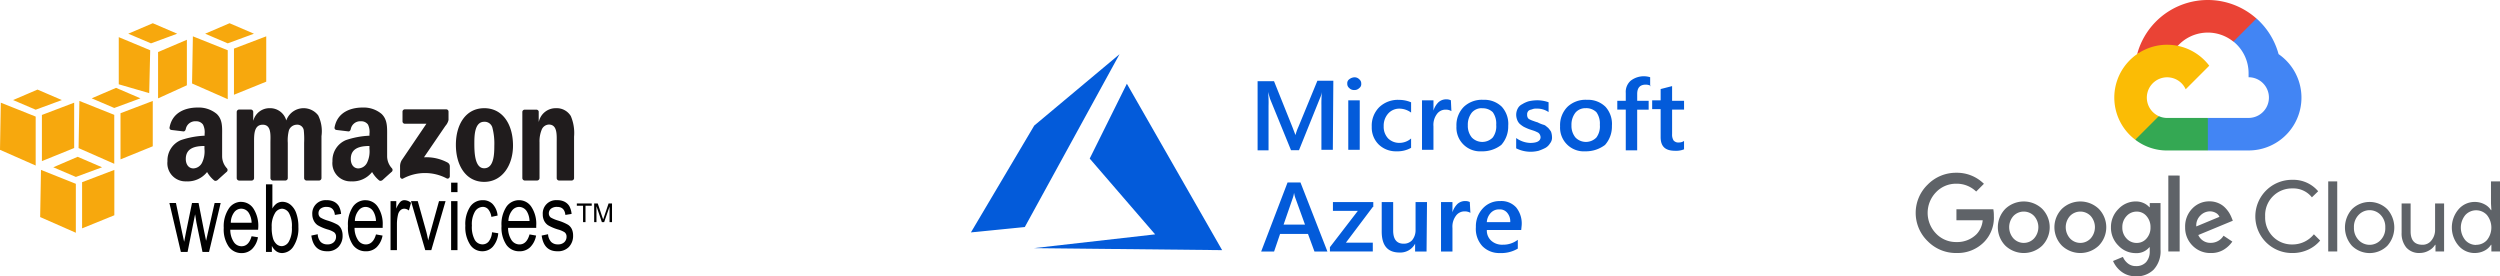 <svg id="Group_12279" data-name="Group 12279" xmlns="http://www.w3.org/2000/svg" width="374.87" height="41.443" viewBox="0 0 374.87 41.443">
  <g id="amazon-web-services" transform="translate(0 3.483)">
    <path id="Path_9168" data-name="Path 9168" d="M38.088,18.156c-1.8,0-3.8.692-4.222,2.97a.32.32,0,0,0,.27.393l1.841.221c.17-.009.286-.194.319-.368a1.441,1.441,0,0,1,1.522-1.154,1.229,1.229,0,0,1,1.056.491,2.536,2.536,0,0,1,.245,1.4v.27a12.818,12.818,0,0,0-3.559.663,3.3,3.3,0,0,0-2.012,3.166,2.714,2.714,0,0,0,2.823,3.019,3.7,3.7,0,0,0,3.117-1.4,4.631,4.631,0,0,0,1.08,1.276.378.378,0,0,0,.441-.049v.024c.377-.344,1.063-.969,1.448-1.3a.373.373,0,0,0,0-.515,2.668,2.668,0,0,1-.712-1.792V22.452c0-1.279.108-2.458-.81-3.338a4.225,4.225,0,0,0-2.849-.957Zm24.741,0c-1.8,0-3.8.692-4.222,2.97a.32.32,0,0,0,.27.393l1.841.221c.17-.009.287-.194.319-.368a1.442,1.442,0,0,1,1.522-1.154,1.228,1.228,0,0,1,1.056.491,2.531,2.531,0,0,1,.221,1.4v.27a12.655,12.655,0,0,0-3.534.663,3.294,3.294,0,0,0-2.012,3.166,2.714,2.714,0,0,0,2.823,3.019,3.7,3.7,0,0,0,3.117-1.4A4.617,4.617,0,0,0,65.31,29.1a.378.378,0,0,0,.441-.049v.024c.377-.344,1.063-.969,1.448-1.3a.376.376,0,0,0,0-.515,2.668,2.668,0,0,1-.712-1.792V22.452c0-1.279.082-2.458-.834-3.338a4.165,4.165,0,0,0-2.824-.957Zm-13.917.1A2.491,2.491,0,0,0,46.433,20.1h-.024v-1.3a.371.371,0,0,0-.344-.344H44.3a.374.374,0,0,0-.368.368v9.941a.382.382,0,0,0,.344.344h1.89a.372.372,0,0,0,.368-.368V23.458c0-1.151-.056-2.725,1.3-2.725,1.339,0,1.154,1.617,1.154,2.725v5.277a.375.375,0,0,0,.344.368h1.89a.372.372,0,0,0,.368-.368V23.458a6.049,6.049,0,0,1,.172-1.89,1.273,1.273,0,0,1,1.129-.834.984.984,0,0,1,1.1.859,13.135,13.135,0,0,1,.049,1.865v5.277a.375.375,0,0,0,.344.368h1.89a.372.372,0,0,0,.368-.368V22.452a5.408,5.408,0,0,0-.491-3.117,2.754,2.754,0,0,0-4.786.761,2.508,2.508,0,0,0-2.456-1.842Zm32.13,0c-2.731,0-4.246,2.4-4.246,5.5,0,3.076,1.5,5.547,4.246,5.547,2.643,0,4.32-2.414,4.32-5.449,0-3.136-1.519-5.6-4.32-5.6Zm10.775,0a2.585,2.585,0,0,0-2.577,2.012h-.024V18.744a.364.364,0,0,0-.344-.27H87.129a.363.363,0,0,0-.368.319v9.941a.377.377,0,0,0,.344.368H88.97a.374.374,0,0,0,.368-.368v-5.35a4.6,4.6,0,0,1,.319-1.89,1.21,1.21,0,0,1,1.08-.785c1.3,0,1.178,1.587,1.178,2.675v5.4a.372.372,0,0,0,.344.319h1.89a.373.373,0,0,0,.368-.319V22.524a6.46,6.46,0,0,0-.491-3.093,2.475,2.475,0,0,0-2.209-1.177Zm-22.68.172a.349.349,0,0,0-.344.368v1.423a.349.349,0,0,0,.344.368h3.24L68.671,26.06a1.807,1.807,0,0,0-.245.982V28.49c0,.209.227.436.441.319a6.976,6.976,0,0,1,6.554-.024c.232.126.467-.111.467-.319V26.944a.646.646,0,0,0-.344-.54,6.738,6.738,0,0,0-3.534-.785l3.216-4.713a2,2,0,0,0,.467-.884V18.795a.346.346,0,0,0-.344-.368Zm11.9,1.865a1.2,1.2,0,0,1,1.252.957,9.416,9.416,0,0,1,.27,2.627c0,1.276-.06,3.387-1.522,3.387-1.479,0-1.473-2.614-1.473-3.829S79.65,20.292,81.042,20.292ZM39.094,23.924v.417A3.9,3.9,0,0,1,38.75,26.4a1.525,1.525,0,0,1-1.3.884c-.723,0-1.154-.586-1.154-1.423C36.3,24.213,37.73,23.924,39.094,23.924Zm24.741,0v.417a3.9,3.9,0,0,1-.344,2.062,1.522,1.522,0,0,1-1.3.884c-.723,0-1.154-.586-1.154-1.423C61.038,24.213,62.47,23.924,63.835,23.924Z" transform="translate(-8.437 -5.515)" fill="#201c1d"/>
    <path id="Path_9169" data-name="Path 9169" d="M76.164,32.5v1.423h.957V32.5ZM48.4,32.745V42.882h.884v-.908a2.186,2.186,0,0,0,.663.81,1.514,1.514,0,0,0,.884.27,2.062,2.062,0,0,0,1.693-1.006,4.941,4.941,0,0,0,.737-2.9,5.845,5.845,0,0,0-.319-2.062,2.839,2.839,0,0,0-.859-1.276,1.937,1.937,0,0,0-1.2-.441,1.571,1.571,0,0,0-.859.245,2.263,2.263,0,0,0-.663.761V32.745H48.4Zm9.082,2.381a1.987,1.987,0,0,0-2.136,2.111,2.133,2.133,0,0,0,.221.957,1.739,1.739,0,0,0,.589.687,6.679,6.679,0,0,0,1.5.638,3.365,3.365,0,0,1,.957.417.8.8,0,0,1,.295.663,1.109,1.109,0,0,1-.344.834,1.313,1.313,0,0,1-.957.319,1.356,1.356,0,0,1-1.006-.368,1.877,1.877,0,0,1-.441-1.154l-.957.2c.216,1.575,1,2.357,2.356,2.356a2.22,2.22,0,0,0,1.693-.638,2.4,2.4,0,0,0,.638-1.719,2.287,2.287,0,0,0-.2-.982,1.549,1.549,0,0,0-.54-.638,7.74,7.74,0,0,0-1.547-.638,4.736,4.736,0,0,1-1.031-.441.771.771,0,0,1-.295-.638.866.866,0,0,1,.295-.687,1.4,1.4,0,0,1,.933-.27q1.1,0,1.227,1.2l.933-.148a3.011,3.011,0,0,0-.344-1.178,1.836,1.836,0,0,0-.737-.663,2.4,2.4,0,0,0-1.1-.221Zm5.866,0a2.293,2.293,0,0,0-1.915.982,4.765,4.765,0,0,0-.737,2.9,4.61,4.61,0,0,0,.737,2.823,2.315,2.315,0,0,0,1.939.957,2.248,2.248,0,0,0,1.6-.589,3.239,3.239,0,0,0,.908-1.767l-.982-.172c-.282,1-.8,1.5-1.522,1.5a1.389,1.389,0,0,1-1.154-.613,3.306,3.306,0,0,1-.54-1.865H65.9v-.344a4.624,4.624,0,0,0-.737-2.823,2.18,2.18,0,0,0-1.814-.982Zm5.817,0a.876.876,0,0,0-.613.245,3.169,3.169,0,0,0-.613,1.03V35.273h-.859v7.339h.957V38.784a6.148,6.148,0,0,1,.172-1.522,1.258,1.258,0,0,1,.368-.638.825.825,0,0,1,.565-.221,1.141,1.141,0,0,1,.687.27l.319-1.154A1.574,1.574,0,0,0,69.169,35.127Zm11.732,0a2.242,2.242,0,0,0-1.865.957,4.735,4.735,0,0,0-.737,2.872,4.792,4.792,0,0,0,.737,2.872,2.155,2.155,0,0,0,1.816.957,2.086,2.086,0,0,0,1.571-.687,3.479,3.479,0,0,0,.81-2.012l-.933-.148a2.479,2.479,0,0,1-.491,1.375,1.192,1.192,0,0,1-.933.441,1.34,1.34,0,0,1-1.154-.663,4.016,4.016,0,0,1-.441-2.16,3.742,3.742,0,0,1,.467-2.111,1.414,1.414,0,0,1,1.178-.687,1.058,1.058,0,0,1,.81.368A2.268,2.268,0,0,1,82.2,37.63l.933-.2a2.933,2.933,0,0,0-.761-1.743A2.016,2.016,0,0,0,80.9,35.127Zm5.474,0a2.293,2.293,0,0,0-1.915.982,4.765,4.765,0,0,0-.737,2.9,4.61,4.61,0,0,0,.737,2.823,2.316,2.316,0,0,0,1.939.957,2.252,2.252,0,0,0,1.6-.589,3.25,3.25,0,0,0,.908-1.767l-.982-.172c-.282,1-.779,1.5-1.5,1.5a1.431,1.431,0,0,1-1.178-.613,3.313,3.313,0,0,1-.54-1.865h4.222v-.344a4.624,4.624,0,0,0-.737-2.823A2.179,2.179,0,0,0,86.375,35.127Zm5.67,0a1.987,1.987,0,0,0-2.136,2.111,2.125,2.125,0,0,0,.2.957,1.726,1.726,0,0,0,.589.687,6.661,6.661,0,0,0,1.5.638,3.665,3.665,0,0,1,.982.417.8.8,0,0,1,.295.663,1.109,1.109,0,0,1-.344.834,1.312,1.312,0,0,1-.957.319,1.355,1.355,0,0,1-1.006-.368,1.879,1.879,0,0,1-.467-1.154l-.957.2c.216,1.575,1,2.357,2.356,2.356a2.278,2.278,0,0,0,1.719-.638,2.392,2.392,0,0,0,.638-1.719,2.287,2.287,0,0,0-.2-.982,1.6,1.6,0,0,0-.565-.638,7.3,7.3,0,0,0-1.522-.638,5.236,5.236,0,0,1-1.056-.441.771.771,0,0,1-.295-.638.887.887,0,0,1,.319-.687,1.4,1.4,0,0,1,.933-.27q1.1,0,1.227,1.2l.933-.148a3.011,3.011,0,0,0-.344-1.178,1.836,1.836,0,0,0-.737-.663,2.388,2.388,0,0,0-1.1-.221Zm-21.894.147,2.136,7.339h.908l2.136-7.339h-.982L73.1,39.765c-.152.543-.285,1.012-.368,1.4-.1-.488-.2-1-.344-1.5l-1.227-4.394H70.151Zm6.013,0v7.339h.957V35.273h-.957Zm-31.466.1a2.237,2.237,0,0,0-1.865,1.006,4.793,4.793,0,0,0-.761,2.9,4.553,4.553,0,0,0,.737,2.8,2.343,2.343,0,0,0,1.939.982,2.213,2.213,0,0,0,1.571-.613,3.253,3.253,0,0,0,.884-1.767l-.957-.148c-.279,1-.785,1.5-1.5,1.5a1.39,1.39,0,0,1-1.154-.613,3.331,3.331,0,0,1-.54-1.865h4.172l.024-.344a4.737,4.737,0,0,0-.737-2.847,2.187,2.187,0,0,0-1.815-.981Zm-10.775.172,1.719,7.339h1.006l1.129-5.646.2,1.252.908,4.394h.982l1.743-7.339H40.7L39.74,39.79l-.319,1.423-.295-1.423-.834-4.246H37.31l-.884,4.3-.295,1.522-.344-1.571L34.9,35.544h-.983Zm61.093.074v.344h.933v2.455h.368V35.961h.933v-.344Zm2.6,0v2.8h.344V36.034l.81,2.381h.344l.81-2.332v2.332h.368v-2.8h-.515l-.663,1.964c-.067.2-.115.339-.148.441l-.148-.417-.663-1.988h-.54Zm-34.29.515a1.382,1.382,0,0,1,1.178.687,2.92,2.92,0,0,1,.393,1.423H61.731a2.559,2.559,0,0,1,.515-1.522A1.35,1.35,0,0,1,63.327,36.133Zm23.024,0a1.384,1.384,0,0,1,1.178.687,2.92,2.92,0,0,1,.393,1.423H84.755a2.559,2.559,0,0,1,.515-1.522A1.352,1.352,0,0,1,86.35,36.133ZM44.7,36.4a1.345,1.345,0,0,1,1.154.687,2.945,2.945,0,0,1,.393,1.423H43.127a2.64,2.64,0,0,1,.491-1.547A1.325,1.325,0,0,1,44.7,36.4Zm6.087,0a1.287,1.287,0,0,1,1.08.687,3.98,3.98,0,0,1,.417,2.111,3.957,3.957,0,0,1-.441,2.111,1.294,1.294,0,0,1-1.056.712A1.192,1.192,0,0,1,50,41.73a1.864,1.864,0,0,1-.54-.859,5.684,5.684,0,0,1-.2-1.719,3.721,3.721,0,0,1,.467-2.037,1.3,1.3,0,0,1,1.056-.712Z" transform="translate(-8.518 -8.592)"/>
    <path id="Path_9170" data-name="Path 9170" d="M13.225,22.091,9.568,23.662l3.387,1.448,3.927-1.448Zm-5.5,1.964L7.6,31.124l5.35,2.356V26.141Zm11,0L13.887,25.9v6.921l4.835-1.964ZM24.491,2.062,20.809,3.633l3.412,1.448,3.927-1.448L24.491,2.062ZM19.386,4.149v7.069l4.565,1.326L24.1,6.113ZM29.6,4.542l-4.32,1.841v6.947l4.32-1.964ZM7.2,12.011,3.542,13.582l3.387,1.448,3.927-1.448L7.2,12.011ZM1.7,13.975l-.123,7.069L6.928,23.4V16.061Zm11,0L7.862,15.816v6.921L12.7,20.774Zm6.284-2.224-3.657,1.571L18.71,14.77l3.927-1.448L18.98,11.751Zm-5.5,1.964-.123,7.069,5.35,2.356V15.8Zm11,0-4.835,1.841v6.921l4.835-1.964ZM36,2.062,32.341,3.633l3.387,1.448,3.927-1.448L36,2.062ZM30.5,4.026l-.123,7.069,5.35,2.356V6.113L30.5,4.026Zm11,0L36.661,5.867v6.921L41.5,10.824v-6.8Z" transform="translate(-1.578 -2.062)" fill="#f7a80d"/>
  </g>
  <g id="google_cloud-ar21" transform="translate(287.255)">
    <path id="Path_9171" data-name="Path 9171" d="M60.931,9.869l.9.016L64.27,7.443l.118-1.034a10.967,10.967,0,0,0-17.879,5.328,1.321,1.321,0,0,1,.836-.047l4.879-.8s.251-.416.377-.39a6.1,6.1,0,0,1,8.33-.628Z" transform="translate(-13.298 -3.633)" fill="#ea4335"/>
    <path id="Path_9172" data-name="Path 9172" d="M70.44,12.5a10.988,10.988,0,0,0-3.311-5.338l-3.458,3.458a6.087,6.087,0,0,1,2.274,4.743v.61a3.048,3.048,0,0,1,0,6.1h-6.1l-.61.613v3.659l.61.607h6.1A7.92,7.92,0,0,0,70.432,12.5Z" transform="translate(-16.029 -4.391)" fill="#4285f4"/>
    <path id="Path_9173" data-name="Path 9173" d="M50.926,30.955h6.1V26.076h-6.1a3.016,3.016,0,0,1-1.254-.273l-.88.269-2.441,2.441-.214.825a7.823,7.823,0,0,0,4.79,1.618Z" transform="translate(-13.218 -8.39)" fill="#34a853"/>
    <path id="Path_9174" data-name="Path 9174" d="M50.068,12.175a7.925,7.925,0,0,0-4.786,14.243l3.534-3.535a3.047,3.047,0,1,1,4.029-4.029L56.38,15.32a7.914,7.914,0,0,0-6.315-3.142Z" transform="translate(-12.361 -5.466)" fill="#fbbc05"/>
    <path id="Path_9175" data-name="Path 9175" d="M10.332,48.65a5.933,5.933,0,0,1-4.3-1.767,5.9,5.9,0,0,1,0-8.5,5.938,5.938,0,0,1,4.3-1.768,5.749,5.749,0,0,1,4.123,1.657l-1.16,1.16a4.179,4.179,0,0,0-2.963-1.174,4.123,4.123,0,0,0-3.06,1.278,4.446,4.446,0,0,0,0,6.19,4.124,4.124,0,0,0,3.06,1.278,4.088,4.088,0,0,0,3.04-1.2,3.473,3.473,0,0,0,.9-2.07H10.334V42.091h5.533a5.248,5.248,0,0,1,.079,1.021,5.19,5.19,0,0,1-1.424,3.845,5.541,5.541,0,0,1-4.2,1.689Zm12.858-1.1a4.01,4.01,0,0,1-5.517,0,3.949,3.949,0,0,1,0-5.53,4.01,4.01,0,0,1,5.517,0,3.949,3.949,0,0,1,0,5.53Zm-4.3-1.084a2.115,2.115,0,0,0,3.084,0,2.531,2.531,0,0,0,.007-3.37,2.148,2.148,0,0,0-3.1,0,2.531,2.531,0,0,0,.007,3.37Zm12.782,1.084a4.01,4.01,0,0,1-5.517,0,3.949,3.949,0,0,1,0-5.53,4.01,4.01,0,0,1,5.517,0,3.949,3.949,0,0,1,0,5.53Zm-4.3-1.084a2.115,2.115,0,0,0,3.084,0,2.531,2.531,0,0,0,.007-3.37,2.148,2.148,0,0,0-3.1,0,2.531,2.531,0,0,0,.007,3.37Zm9.875,5.671a3.411,3.411,0,0,1-2.171-.691,3.991,3.991,0,0,1-1.261-1.6l1.483-.615a2.422,2.422,0,0,0,.733.969,1.866,1.866,0,0,0,1.219.41,1.98,1.98,0,0,0,1.518-.587,2.386,2.386,0,0,0,.55-1.689v-.55h-.059a2.475,2.475,0,0,1-2.039.881,3.542,3.542,0,0,1-2.6-1.129,3.739,3.739,0,0,1-1.115-2.73,3.786,3.786,0,0,1,1.115-2.751,3.534,3.534,0,0,1,2.6-1.137,2.781,2.781,0,0,1,1.2.25,2.439,2.439,0,0,1,.844.615h.059V41.16h1.615v6.957A4.046,4.046,0,0,1,39.9,51.148a3.656,3.656,0,0,1-2.649,1.005Zm.118-5a1.893,1.893,0,0,0,1.476-.667,2.415,2.415,0,0,0,.594-1.667,2.469,2.469,0,0,0-.594-1.689,1.885,1.885,0,0,0-1.476-.674,2.016,2.016,0,0,0-1.525.674,2.377,2.377,0,0,0-.631,1.689,2.331,2.331,0,0,0,.631,1.667,2.023,2.023,0,0,0,1.525.668Zm6.442-10.1V48.417h-1.7V37.028ZM48.473,48.65a3.7,3.7,0,0,1-2.744-1.115,3.771,3.771,0,0,1-1.1-2.758,3.813,3.813,0,0,1,1.063-2.788,3.5,3.5,0,0,1,2.59-1.087,3.279,3.279,0,0,1,1.306.257,3.079,3.079,0,0,1,1,.66,4.587,4.587,0,0,1,.631.785,4.806,4.806,0,0,1,.382.763l.177.44L46.6,45.951a1.969,1.969,0,0,0,1.879,1.174,2.219,2.219,0,0,0,1.907-1.071l1.32.881a4.3,4.3,0,0,1-1.247,1.188,3.548,3.548,0,0,1-1.982.526Zm-2.157-3.99,3.456-1.437a1.178,1.178,0,0,0-.55-.594,1.775,1.775,0,0,0-.9-.226,2.009,2.009,0,0,0-1.4.615A2.071,2.071,0,0,0,46.3,44.66Zm14.4,3.99a5.489,5.489,0,1,1,0-10.977,4.861,4.861,0,0,1,3.859,1.716l-.939.911a3.535,3.535,0,0,0-2.922-1.335,4.006,4.006,0,0,0-4.087,4.2,4.07,4.07,0,0,0,1.181,3.04,3.981,3.981,0,0,0,2.906,1.16,4.117,4.117,0,0,0,3.22-1.525l.939.939a5.113,5.113,0,0,1-1.807,1.372,5.514,5.514,0,0,1-2.359.5Zm6.72-.232H66.083V37.91h1.351Zm2.2-6.331a3.772,3.772,0,0,1,5.313,0,4.116,4.116,0,0,1,0,5.475,3.772,3.772,0,0,1-5.313,0,4.115,4.115,0,0,1,0-5.475Zm1.005,4.621a2.267,2.267,0,0,0,3.3,0,2.552,2.552,0,0,0,.7-1.885,2.579,2.579,0,0,0-.7-1.885,2.267,2.267,0,0,0-3.3,0,2.552,2.552,0,0,0-.7,1.885A2.579,2.579,0,0,0,70.641,46.707Zm12.818,1.71H82.167v-1h-.059a2.413,2.413,0,0,1-.939.864,2.753,2.753,0,0,1-1.335.361,2.527,2.527,0,0,1-2.046-.822,3.3,3.3,0,0,1-.7-2.2v-4.4h1.351V45.4q0,2.012,1.775,2.011a1.649,1.649,0,0,0,1.365-.674,2.458,2.458,0,0,0,.528-1.556V41.218h1.351V48.41Zm4.578.233a3.163,3.163,0,0,1-2.407-1.1,4.19,4.19,0,0,1,0-5.46,3.164,3.164,0,0,1,2.407-1.1,3.088,3.088,0,0,1,1.477.351,2.461,2.461,0,0,1,.976.881h.059l-.059-1V37.908h1.351V48.417H90.549v-1H90.49a2.5,2.5,0,0,1-.976.881,3.11,3.11,0,0,1-1.477.349Zm.22-1.233a2.152,2.152,0,0,0,1.622-.7,3,3,0,0,0,0-3.77,2.2,2.2,0,0,0-3.237.007,2.973,2.973,0,0,0,0,3.77,2.144,2.144,0,0,0,1.615.712Z" transform="translate(-4.226 -10.71)" fill="#5f6368"/>
  </g>
  <g id="microsoft_azure-ar21" transform="translate(145.588 8.128)">
    <path id="Path_9176" data-name="Path 9176" d="M60.464,18.427H58.751V11.738a19.589,19.589,0,0,1,.074-1.983,3.653,3.653,0,0,1-.3.954l-3.138,7.78H54.193l-3.143-7.7-.3-1.037a14.675,14.675,0,0,1,.074,2.057v6.7H49.182V8.144h2.465l2.766,6.9.448,1.176a7.78,7.78,0,0,1,.448-1.248l2.839-6.9h2.391Zm3.212-8.962a.968.968,0,0,1-.747-.294.792.792,0,0,1-.3-.66.71.71,0,0,1,.3-.66,1.34,1.34,0,0,1,.747-.294.968.968,0,0,1,.747.294.792.792,0,0,1,.3.66.71.71,0,0,1-.3.66A.968.968,0,0,1,63.676,9.465Zm.821,8.962H62.779V11.008H64.5Zm7.693-.292a4.118,4.118,0,0,1-2.166.519,3.691,3.691,0,0,1-2.69-1.029A3.561,3.561,0,0,1,66.3,14.98a3.9,3.9,0,0,1,1.12-2.939,4.036,4.036,0,0,1,2.987-1.1,4.571,4.571,0,0,1,1.792.366v1.539a2.993,2.993,0,0,0-1.644-.588,2.233,2.233,0,0,0-1.793.735,2.717,2.717,0,0,0-.672,1.9,2.538,2.538,0,0,0,.672,1.836,2.388,2.388,0,0,0,1.718.66,2.658,2.658,0,0,0,1.718-.66v1.406Zm6.051-5.508a1.618,1.618,0,0,0-.9-.22,1.575,1.575,0,0,0-1.271.66,2.723,2.723,0,0,0-.519,1.836V18.43H73.835V11.008h1.718V12.55A2.96,2.96,0,0,1,76.3,11.3a1.713,1.713,0,0,1,1.195-.441,1.513,1.513,0,0,1,.672.147ZM82.8,18.653a3.552,3.552,0,0,1-3.8-3.744,3.9,3.9,0,0,1,1.12-2.939,3.935,3.935,0,0,1,2.913-1.037,3.727,3.727,0,0,1,2.766,1.037,3.817,3.817,0,0,1,.963,2.859,4.134,4.134,0,0,1-1.037,2.865,4.618,4.618,0,0,1-2.922.963Zm.074-6.464a1.944,1.944,0,0,0-1.568.66,2.922,2.922,0,0,0-.6,1.9,2.733,2.733,0,0,0,.6,1.836,2.191,2.191,0,0,0,3.136,0,2.785,2.785,0,0,0,.519-1.9,2.9,2.9,0,0,0-.519-1.9A2.159,2.159,0,0,0,82.87,12.2Zm5.081,6.018V16.661a3.8,3.8,0,0,0,2.092.735q1.568,0,1.568-.882a1.031,1.031,0,0,0-.149-.441.743.743,0,0,0-.373-.294,3.675,3.675,0,0,0-.519-.22l-.672-.22a8.828,8.828,0,0,1-.821-.367,4.137,4.137,0,0,1-.6-.441,1.6,1.6,0,0,1-.373-.588,2.141,2.141,0,0,1-.149-.735,2.006,2.006,0,0,1,.225-.954,1.454,1.454,0,0,1,.672-.66,3.932,3.932,0,0,1,.972-.441,5.857,5.857,0,0,1,1.12-.147,4.988,4.988,0,0,1,1.867.294v1.471a3.015,3.015,0,0,0-1.793-.519,1.48,1.48,0,0,0-.6.073c-.149.073-.3.073-.448.147a.579.579,0,0,0-.3.294.654.654,0,0,0-.074.367.917.917,0,0,0,.074.441.576.576,0,0,0,.3.294,3.676,3.676,0,0,0,.519.22c.225.073.373.147.672.22a4.616,4.616,0,0,0,.894.367c.3.073.448.294.672.441a4.082,4.082,0,0,1,.448.588,2.6,2.6,0,0,1,.149.807,1.335,1.335,0,0,1-.3.954,1.912,1.912,0,0,1-.671.667,7.353,7.353,0,0,1-1.037.441,4.861,4.861,0,0,1-3.37-.368Zm10.386.446a3.552,3.552,0,0,1-3.8-3.744,3.9,3.9,0,0,1,1.12-2.939,3.935,3.935,0,0,1,2.913-1.037,3.727,3.727,0,0,1,2.766,1.037,3.833,3.833,0,0,1,.972,2.865,4.134,4.134,0,0,1-1.037,2.865,4.763,4.763,0,0,1-2.939.956Zm.074-6.464a1.944,1.944,0,0,0-1.568.66,2.922,2.922,0,0,0-.6,1.9,2.733,2.733,0,0,0,.6,1.836,2.191,2.191,0,0,0,3.136,0,2.785,2.785,0,0,0,.519-1.9,2.9,2.9,0,0,0-.519-1.9,2.159,2.159,0,0,0-1.572-.6Zm9.78-3.311a1.526,1.526,0,0,0-.821-.22c-.821,0-1.271.441-1.271,1.395v1.029h1.718v1.323H106.1v6.1h-1.711V12.4h-1.271V11.081h1.271V9.9a2.223,2.223,0,0,1,.744-1.836,3.214,3.214,0,0,1,2.913-.519V8.872h.143Zm4.934,9.476a3.177,3.177,0,0,1-1.345.22c-1.493,0-2.166-.66-2.166-2.057V12.331h-1.271V11.008h1.271V9.318l1.718-.441v2.2h1.793V12.4h-1.793v3.679a1.645,1.645,0,0,0,.225.954.94.94,0,0,0,.821.294,1.27,1.27,0,0,0,.744-.228v1.248ZM59.653,33.682H57.71l-.972-2.643H52.554l-.9,2.645H49.715l3.959-10.357h1.938Zm-3.363-4.04L54.8,25.529a4.615,4.615,0,0,1-.149-.66,4.615,4.615,0,0,1-.149.66L53.08,29.642Zm10.169-2.649-4.035,5.359h4.033v1.323H60.027v-.648l4.185-5.441H60.478V26.263h6.051v.73Zm8.058,6.689H72.8V32.508a2.505,2.505,0,0,1-2.317,1.323c-1.793,0-2.69-1.029-2.69-3.158V26.263h1.718v4.26q0,1.983,1.568,1.983a1.653,1.653,0,0,0,1.271-.519,2.341,2.341,0,0,0,.519-1.47V26.263h1.717Zm6.574-5.8a1.618,1.618,0,0,0-.9-.22,1.575,1.575,0,0,0-1.271.66,2.723,2.723,0,0,0-.519,1.836v3.527H76.686v-7.42H78.4V27.8a2.96,2.96,0,0,1,.747-1.248,1.709,1.709,0,0,1,1.182-.441,1.513,1.513,0,0,1,.672.147Zm7.619,2.571H83.557a2.04,2.04,0,0,0,.672,1.616,2.418,2.418,0,0,0,1.718.588A3.565,3.565,0,0,0,88.2,31.92v1.323a4.856,4.856,0,0,1-2.7.666,3.517,3.517,0,0,1-2.614-1.037,3.826,3.826,0,0,1-.972-2.865,3.917,3.917,0,0,1,1.037-2.792,3.418,3.418,0,0,1,2.614-1.1,2.987,2.987,0,0,1,2.391.954,3.83,3.83,0,0,1,.821,2.715Zm-1.644-1.176a1.964,1.964,0,0,0-.448-1.395,1.41,1.41,0,0,0-1.195-.519,1.653,1.653,0,0,0-1.271.519,2.212,2.212,0,0,0-.6,1.395Z" transform="translate(-6.196 -4.093)" fill="#035bda"/>
    <path id="Path_9177" data-name="Path 9177" d="M27.6,8.369,22.029,19.589l9.81,11.367-18.2,2.066,28.246.3ZM26.5,3.941l-12.789,10.7L4.217,30.661l8.082-.81Z" transform="translate(-4.217 -3.941)" fill="#035bda" fill-rule="evenodd"/>
  </g>
</svg>
